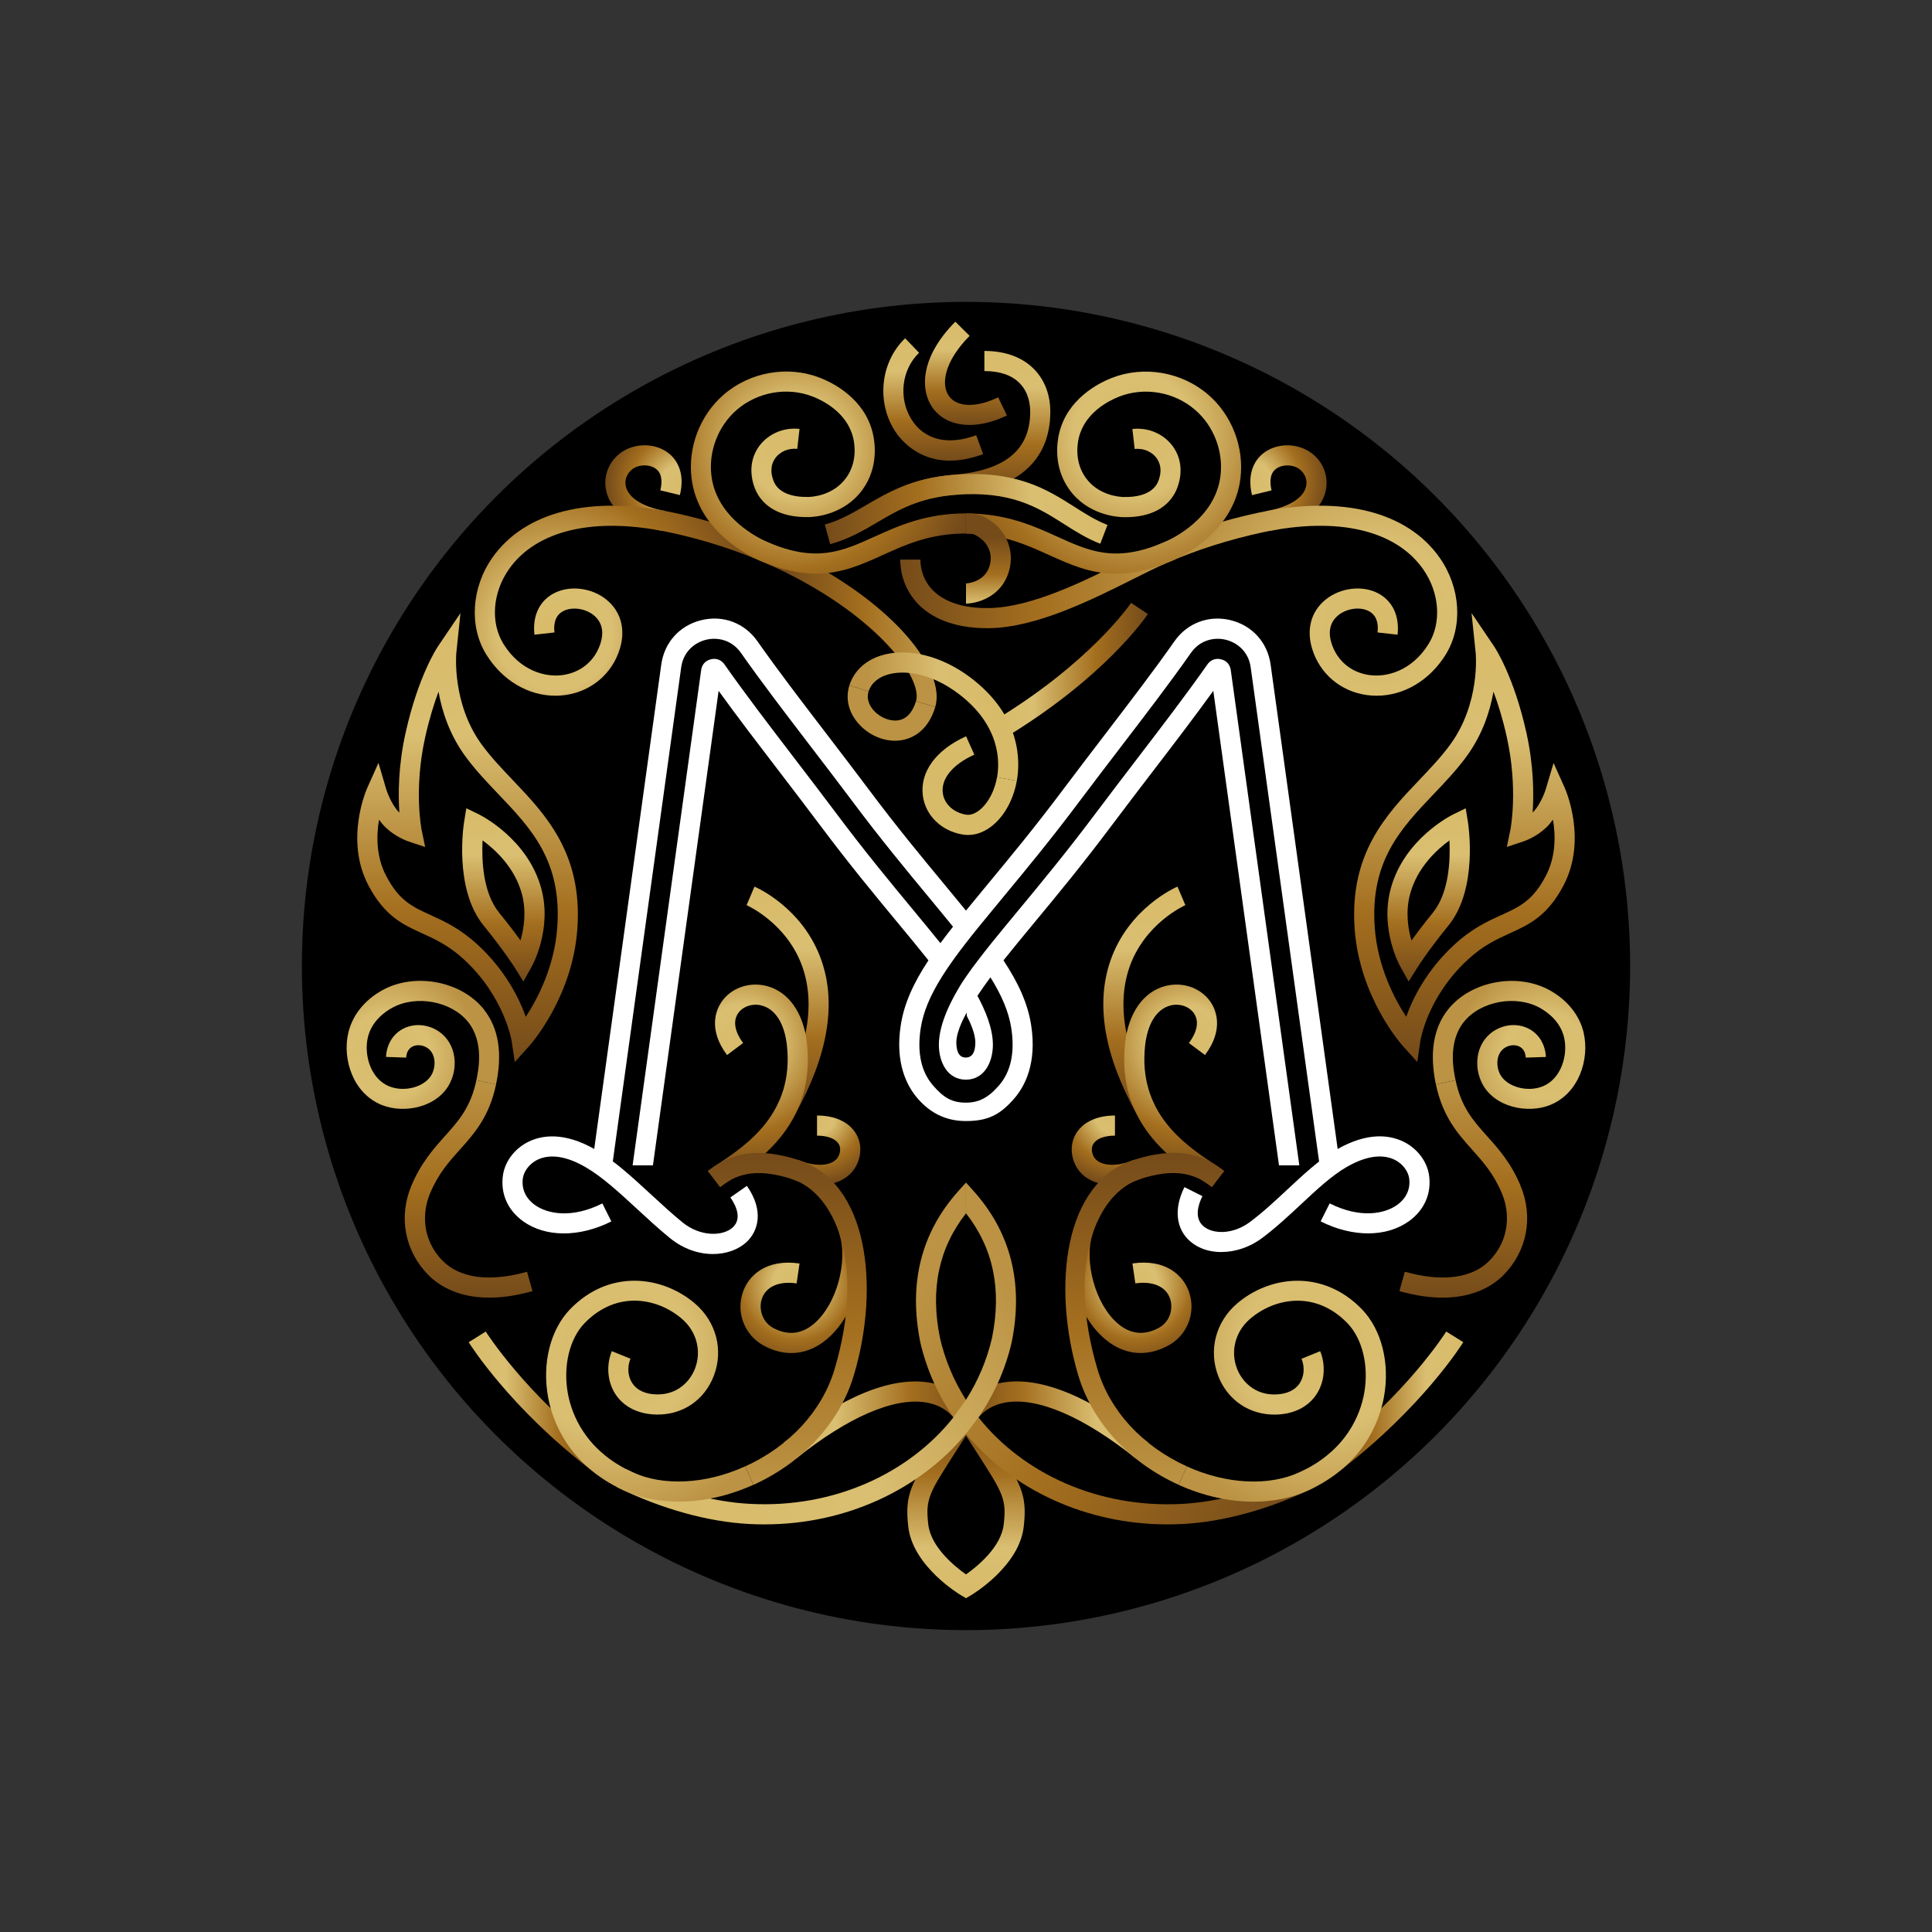 <?xml version="1.0" encoding="UTF-8"?> <svg xmlns="http://www.w3.org/2000/svg" xmlns:xlink="http://www.w3.org/1999/xlink" id="Layer_1" data-name="Layer 1" viewBox="0 0 480 480"><rect x="0" y="0" width="480" height="480" fill="#333333" stroke="none"/> <defs> <style> .cls-1 { fill: url(#_Безымянный_градиент_7); } .cls-2 { fill: url(#_Безымянный_градиент_40); } .cls-3 { fill: #fff; } .cls-4 { fill: url(#_Безымянный_градиент_9); } .cls-5 { fill: url(#_Безымянный_градиент_36); } .cls-6 { fill: url(#_Безымянный_градиент_22); } .cls-7 { fill: url(#_Безымянный_градиент_18); } .cls-8 { fill: url(#_Безымянный_градиент_24); } .cls-9 { fill: url(#_Безымянный_градиент); } .cls-10 { fill: url(#_Безымянный_градиент_34); } .cls-11 { fill: url(#_Безымянный_градиент_26); } .cls-12 { fill: url(#_Безымянный_градиент_17); } .cls-13 { fill: url(#_Безымянный_градиент_19); } .cls-14 { fill: url(#_Безымянный_градиент_6); } .cls-15 { fill: url(#_Безымянный_градиент_13); } .cls-16 { fill: url(#_Безымянный_градиент_8); } .cls-17 { fill: url(#_Безымянный_градиент_35); } .cls-18 { fill: url(#_Безымянный_градиент_29); } .cls-19 { fill: url(#_Безымянный_градиент_37); } .cls-20 { fill: #bc9344; } .cls-21 { fill: url(#_Безымянный_градиент_20); } .cls-22 { fill: url(#_Безымянный_градиент_39); } .cls-23 { fill: url(#_Безымянный_градиент_2); } .cls-24 { fill: url(#_Безымянный_градиент_10); } .cls-25 { fill: url(#_Безымянный_градиент_23); } .cls-26 { fill: url(#_Безымянный_градиент_38); } .cls-27 { fill: url(#_Безымянный_градиент_25); } .cls-28 { fill: url(#_Безымянный_градиент_32); } .cls-29 { fill: url(#_Безымянный_градиент_30); } .cls-30 { fill: url(#_Безымянный_градиент_15); } .cls-31 { fill: url(#_Безымянный_градиент_41); } .cls-32 { fill: #d8bb69; } .cls-33 { fill: url(#_Безымянный_градиент_28); } .cls-34 { fill: url(#_Безымянный_градиент_14); } .cls-35 { fill: url(#_Безымянный_градиент_4); } .cls-36 { fill: url(#_Безымянный_градиент_12); } .cls-37 { fill: url(#_Безымянный_градиент_21); } .cls-38 { fill: url(#_Безымянный_градиент_5); } .cls-39 { fill: url(#_Безымянный_градиент_3); } .cls-40 { fill: url(#_Безымянный_градиент_33); } .cls-41 { fill: url(#_Безымянный_градиент_11); } .cls-42 { fill: url(#_Безымянный_градиент_42); } .cls-43 { fill: url(#_Безымянный_градиент_27); } .cls-44 { fill: url(#_Безымянный_градиент_31); } .cls-45 { fill: url(#_Безымянный_градиент_16); } </style> <linearGradient id="_Безымянный_градиент" data-name="Безымянный градиент" x1="246.14" y1="315.17" x2="285.18" y2="315.17" gradientTransform="translate(0 482) scale(1 -1)" gradientUnits="userSpaceOnUse"> <stop offset="0" stop-color="#d8bb69"></stop> <stop offset=".27" stop-color="#dabf72"></stop> <stop offset=".67" stop-color="#a36e1e"></stop> <stop offset="1" stop-color="#754b1a"></stop> </linearGradient> <linearGradient id="_Безымянный_градиент_2" data-name="Безымянный градиент 2" x1="195.24" y1="325.29" x2="232.71" y2="325.29" gradientTransform="translate(0 482) scale(1 -1)" gradientUnits="userSpaceOnUse"> <stop offset="0" stop-color="#754b1a"></stop> <stop offset=".51" stop-color="#a36e1e"></stop> <stop offset=".9" stop-color="#bc9344"></stop> </linearGradient> <linearGradient id="_Безымянный_градиент_3" data-name="Безымянный градиент 3" x1="252.98" y1="303.95" x2="211.04" y2="303.95" gradientTransform="translate(0 482) scale(1 -1)" gradientUnits="userSpaceOnUse"> <stop offset=".16" stop-color="#d8bb69"></stop> <stop offset=".46" stop-color="#dabf72"></stop> <stop offset=".89" stop-color="#bc9344"></stop> </linearGradient> <linearGradient id="_Безымянный_градиент_4" data-name="Безымянный градиент 4" x1="240" y1="131.2" x2="240" y2="84.93" gradientTransform="translate(0 482) scale(1 -1)" gradientUnits="userSpaceOnUse"> <stop offset="0" stop-color="#754b1a"></stop> <stop offset=".33" stop-color="#a36e1e"></stop> <stop offset=".73" stop-color="#dabf72"></stop> <stop offset="1" stop-color="#d8bb69"></stop> </linearGradient> <linearGradient id="_Безымянный_градиент_5" data-name="Безымянный градиент 5" x1="242.07" y1="129.23" x2="194.74" y2="129.23" gradientTransform="translate(0 482) scale(1 -1)" gradientUnits="userSpaceOnUse"> <stop offset="0" stop-color="#754b1a"></stop> <stop offset=".33" stop-color="#a36e1e"></stop> <stop offset=".73" stop-color="#dabf72"></stop> <stop offset="1" stop-color="#d8bb69"></stop> </linearGradient> <linearGradient id="_Безымянный_градиент_6" data-name="Безымянный градиент 6" x1="237.93" y1="129.24" x2="285.26" y2="129.24" gradientTransform="translate(0 482) scale(1 -1)" gradientUnits="userSpaceOnUse"> <stop offset="0" stop-color="#754b1a"></stop> <stop offset=".33" stop-color="#a36e1e"></stop> <stop offset=".73" stop-color="#dabf72"></stop> <stop offset="1" stop-color="#d8bb69"></stop> </linearGradient> <linearGradient id="_Безымянный_градиент_7" data-name="Безымянный градиент 7" x1="316.91" y1="99.26" x2="230.23" y2="163.11" gradientTransform="translate(0 482) scale(1 -1)" gradientUnits="userSpaceOnUse"> <stop offset="0" stop-color="#754b1a"></stop> <stop offset=".51" stop-color="#a36e1e"></stop> <stop offset="1" stop-color="#bc9344"></stop> </linearGradient> <linearGradient id="_Безымянный_градиент_8" data-name="Безымянный градиент 8" x1="163.48" y1="98" x2="249.72" y2="163.4" gradientTransform="translate(0 482) scale(1 -1)" gradientUnits="userSpaceOnUse"> <stop offset="0" stop-color="#d8bb69"></stop> <stop offset=".46" stop-color="#dabf72"></stop> <stop offset="1" stop-color="#bc9344"></stop> </linearGradient> <linearGradient id="_Безымянный_градиент_9" data-name="Безымянный градиент 9" x1="195.69" y1="205.05" x2="195.69" y2="261.72" gradientTransform="translate(0 482) scale(1 -1)" gradientUnits="userSpaceOnUse"> <stop offset="0" stop-color="#754b1a"></stop> <stop offset=".33" stop-color="#a36e1e"></stop> <stop offset=".73" stop-color="#dabf72"></stop> <stop offset="1" stop-color="#d8bb69"></stop> </linearGradient> <linearGradient id="_Безымянный_градиент_10" data-name="Безымянный градиент 10" x1="150.1" y1="133.89" x2="116.44" y2="133.89" gradientTransform="translate(0 482) scale(1 -1)" gradientUnits="userSpaceOnUse"> <stop offset="0" stop-color="#754b1a"></stop> <stop offset=".33" stop-color="#a36e1e"></stop> <stop offset=".73" stop-color="#dabf72"></stop> <stop offset="1" stop-color="#d8bb69"></stop> </linearGradient> <radialGradient id="_Безымянный_градиент_11" data-name="Безымянный градиент 11" cx="184.36" cy="223.15" fx="184.36" fy="223.15" r="34.01" gradientTransform="translate(0 482) scale(1 -1)" gradientUnits="userSpaceOnUse"> <stop offset="0" stop-color="#d8bb69"></stop> <stop offset=".27" stop-color="#dabf72"></stop> <stop offset=".67" stop-color="#a36e1e"></stop> <stop offset="1" stop-color="#754b1a"></stop> </radialGradient> <radialGradient id="_Безымянный_градиент_12" data-name="Безымянный градиент 12" cx="202.82" cy="204.86" fx="202.82" fy="204.86" r="17.24" gradientTransform="translate(0 482) scale(1 -1)" gradientUnits="userSpaceOnUse"> <stop offset="0" stop-color="#d8bb69"></stop> <stop offset=".27" stop-color="#dabf72"></stop> <stop offset=".67" stop-color="#a36e1e"></stop> <stop offset="1" stop-color="#754b1a"></stop> </radialGradient> <linearGradient id="_Безымянный_градиент_13" data-name="Безымянный градиент 13" x1="116.43" y1="159.6" x2="116.43" y2="213.63" gradientTransform="translate(0 482) scale(1 -1)" gradientUnits="userSpaceOnUse"> <stop offset="0" stop-color="#754b1a"></stop> <stop offset=".51" stop-color="#a36e1e"></stop> <stop offset="1" stop-color="#bc9344"></stop> </linearGradient> <radialGradient id="_Безымянный_градиент_14" data-name="Безымянный градиент 14" cx="96.41" cy="219.82" fx="96.41" fy="219.82" r="22.87" gradientTransform="translate(0 482) scale(1 -1)" gradientUnits="userSpaceOnUse"> <stop offset="0" stop-color="#d8bb69"></stop> <stop offset=".46" stop-color="#dabf72"></stop> <stop offset="1" stop-color="#bc9344"></stop> </radialGradient> <linearGradient id="_Безымянный_градиент_15" data-name="Безымянный градиент 15" x1="363.55" y1="159.6" x2="363.55" y2="213.63" gradientTransform="translate(0 482) scale(1 -1)" gradientUnits="userSpaceOnUse"> <stop offset="0" stop-color="#754b1a"></stop> <stop offset=".51" stop-color="#a36e1e"></stop> <stop offset="1" stop-color="#bc9344"></stop> </linearGradient> <radialGradient id="_Безымянный_градиент_16" data-name="Безымянный градиент 16" cx="383.97" cy="219.57" fx="383.97" fy="219.57" r="22.95" gradientTransform="translate(0 482) scale(1 -1)" gradientUnits="userSpaceOnUse"> <stop offset="0" stop-color="#d8bb69"></stop> <stop offset=".46" stop-color="#dabf72"></stop> <stop offset="1" stop-color="#bc9344"></stop> </radialGradient> <radialGradient id="_Безымянный_градиент_17" data-name="Безымянный градиент 17" cx="169.31" cy="361.6" fx="169.31" fy="361.6" r="18.77" gradientTransform="translate(0 482) scale(1 -1)" gradientUnits="userSpaceOnUse"> <stop offset="0" stop-color="#d8bb69"></stop> <stop offset=".27" stop-color="#dabf72"></stop> <stop offset=".67" stop-color="#a36e1e"></stop> <stop offset="1" stop-color="#754b1a"></stop> </radialGradient> <radialGradient id="_Безымянный_градиент_18" data-name="Безымянный градиент 18" cx="310.67" cy="362.37" fx="310.67" fy="362.37" r="19.01" gradientTransform="translate(0 482) scale(1 -1)" gradientUnits="userSpaceOnUse"> <stop offset="0" stop-color="#d8bb69"></stop> <stop offset=".27" stop-color="#dabf72"></stop> <stop offset=".67" stop-color="#a36e1e"></stop> <stop offset="1" stop-color="#754b1a"></stop> </radialGradient> <radialGradient id="_Безымянный_градиент_19" data-name="Безымянный градиент 19" cx="137.81" cy="324.91" fx="137.81" fy="324.91" r="52.71" gradientTransform="translate(0 482) scale(1 -1)" gradientUnits="userSpaceOnUse"> <stop offset="0" stop-color="#d8bb69"></stop> <stop offset=".27" stop-color="#dabf72"></stop> <stop offset=".67" stop-color="#a36e1e"></stop> <stop offset="1" stop-color="#754b1a"></stop> </radialGradient> <linearGradient id="_Безымянный_градиент_20" data-name="Безымянный градиент 20" x1="231.86" y1="367.55" x2="231.86" y2="397.96" gradientTransform="translate(0 482) scale(1 -1)" gradientUnits="userSpaceOnUse"> <stop offset="0" stop-color="#754b1a"></stop> <stop offset=".33" stop-color="#a36e1e"></stop> <stop offset=".73" stop-color="#dabf72"></stop> <stop offset="1" stop-color="#d8bb69"></stop> </linearGradient> <linearGradient id="_Безымянный_градиент_21" data-name="Безымянный градиент 21" x1="239.99" y1="376.42" x2="239.99" y2="402.08" gradientTransform="translate(0 482) scale(1 -1)" gradientUnits="userSpaceOnUse"> <stop offset="0" stop-color="#754b1a"></stop> <stop offset=".33" stop-color="#a36e1e"></stop> <stop offset=".73" stop-color="#dabf72"></stop> <stop offset="1" stop-color="#d8bb69"></stop> </linearGradient> <radialGradient id="_Безымянный_градиент_22" data-name="Безымянный градиент 22" cx="197.76" cy="162.98" fx="197.76" fy="162.98" r="20.88" gradientTransform="translate(0 482) scale(1 -1)" gradientUnits="userSpaceOnUse"> <stop offset="0" stop-color="#d8bb69"></stop> <stop offset=".27" stop-color="#dabf72"></stop> <stop offset=".67" stop-color="#a36e1e"></stop> <stop offset="1" stop-color="#754b1a"></stop> </radialGradient> <linearGradient id="_Безымянный_градиент_23" data-name="Безымянный градиент 23" x1="232.95" y1="359.66" x2="232.95" y2="395.09" gradientTransform="translate(0 482) scale(1 -1)" gradientUnits="userSpaceOnUse"> <stop offset="0" stop-color="#754b1a"></stop> <stop offset=".33" stop-color="#a36e1e"></stop> <stop offset=".73" stop-color="#dabf72"></stop> <stop offset="1" stop-color="#d8bb69"></stop> </linearGradient> <radialGradient id="_Безымянный_градиент_24" data-name="Безымянный градиент 24" cx="342.32" cy="325.24" fx="342.32" fy="325.24" r="48.07" gradientTransform="translate(0 482) scale(1 -1)" gradientUnits="userSpaceOnUse"> <stop offset="0" stop-color="#d8bb69"></stop> <stop offset=".46" stop-color="#dabf72"></stop> <stop offset="1" stop-color="#bc9344"></stop> </radialGradient> <linearGradient id="_Безымянный_градиент_25" data-name="Безымянный градиент 25" x1="223.67" y1="336.25" x2="289.52" y2="336.25" gradientTransform="translate(0 482) scale(1 -1)" gradientUnits="userSpaceOnUse"> <stop offset="0" stop-color="#754b1a"></stop> <stop offset=".51" stop-color="#a36e1e"></stop> <stop offset="1" stop-color="#bc9344"></stop> </linearGradient> <radialGradient id="_Безымянный_градиент_26" data-name="Безымянный градиент 26" cx="281.88" cy="374.04" fx="281.88" fy="374.04" r="55.72" gradientTransform="translate(0 482) scale(1 -1)" gradientUnits="userSpaceOnUse"> <stop offset="0" stop-color="#d8bb69"></stop> <stop offset=".27" stop-color="#dabf72"></stop> <stop offset=".67" stop-color="#a36e1e"></stop> <stop offset="1" stop-color="#754b1a"></stop> </radialGradient> <radialGradient id="_Безымянный_градиент_27" data-name="Безымянный градиент 27" cx="197.83" cy="370.71" fx="197.83" fy="370.71" r="45" gradientTransform="translate(0 482) scale(1 -1)" gradientUnits="userSpaceOnUse"> <stop offset="0" stop-color="#d8bb69"></stop> <stop offset=".27" stop-color="#dabf72"></stop> <stop offset=".67" stop-color="#a36e1e"></stop> <stop offset="1" stop-color="#754b1a"></stop> </radialGradient> <linearGradient id="_Безымянный_градиент_28" data-name="Безымянный градиент 28" x1="245.57" y1="354.45" x2="245.57" y2="332.05" gradientTransform="translate(0 482) scale(1 -1)" gradientUnits="userSpaceOnUse"> <stop offset=".27" stop-color="#754b1a"></stop> <stop offset=".67" stop-color="#a36e1e"></stop> <stop offset="1" stop-color="#dabf72"></stop> </linearGradient> <radialGradient id="_Безымянный_градиент_29" data-name="Безымянный градиент 29" cx="151.77" cy="146.17" fx="151.77" fy="146.17" r="43.34" gradientTransform="translate(0 482) scale(1 -1)" gradientUnits="userSpaceOnUse"> <stop offset="0" stop-color="#d8bb69"></stop> <stop offset=".46" stop-color="#dabf72"></stop> <stop offset="1" stop-color="#bc9344"></stop> </radialGradient> <linearGradient id="_Безымянный_градиент_30" data-name="Безымянный градиент 30" x1="195.59" y1="195.56" x2="195.59" y2="113.1" gradientTransform="translate(0 482) scale(1 -1)" gradientUnits="userSpaceOnUse"> <stop offset="0" stop-color="#754b1a"></stop> <stop offset=".51" stop-color="#a36e1e"></stop> <stop offset="1" stop-color="#bc9344"></stop> </linearGradient> <linearGradient id="_Безымянный_градиент_31" data-name="Безымянный градиент 31" x1="204.98" y1="355.53" x2="275.15" y2="355.53" gradientTransform="translate(0 482) scale(1 -1)" gradientUnits="userSpaceOnUse"> <stop offset="0" stop-color="#754b1a"></stop> <stop offset=".33" stop-color="#a36e1e"></stop> <stop offset=".73" stop-color="#dabf72"></stop> <stop offset="1" stop-color="#d8bb69"></stop> </linearGradient> <linearGradient id="_Безымянный_градиент_32" data-name="Безымянный градиент 32" x1="116.17" y1="218.14" x2="116.17" y2="329.67" gradientTransform="translate(0 482) scale(1 -1)" gradientUnits="userSpaceOnUse"> <stop offset="0" stop-color="#754b1a"></stop> <stop offset=".33" stop-color="#a36e1e"></stop> <stop offset=".73" stop-color="#dabf72"></stop> <stop offset="1" stop-color="#d8bb69"></stop> </linearGradient> <linearGradient id="_Безымянный_градиент_33" data-name="Безымянный градиент 33" x1="125.06" y1="238.16" x2="125.06" y2="281.19" gradientTransform="translate(0 482) scale(1 -1)" gradientUnits="userSpaceOnUse"> <stop offset="0" stop-color="#754b1a"></stop> <stop offset=".33" stop-color="#a36e1e"></stop> <stop offset=".73" stop-color="#dabf72"></stop> <stop offset="1" stop-color="#d8bb69"></stop> </linearGradient> <linearGradient id="_Безымянный_градиент_34" data-name="Безымянный градиент 34" x1="363.83" y1="218.16" x2="363.83" y2="329.69" gradientTransform="translate(0 482) scale(1 -1)" gradientUnits="userSpaceOnUse"> <stop offset="0" stop-color="#754b1a"></stop> <stop offset=".33" stop-color="#a36e1e"></stop> <stop offset=".73" stop-color="#dabf72"></stop> <stop offset="1" stop-color="#d8bb69"></stop> </linearGradient> <linearGradient id="_Безымянный_градиент_35" data-name="Безымянный градиент 35" x1="354.94" y1="238.15" x2="354.94" y2="281.18" gradientTransform="translate(0 482) scale(1 -1)" gradientUnits="userSpaceOnUse"> <stop offset="0" stop-color="#754b1a"></stop> <stop offset=".33" stop-color="#a36e1e"></stop> <stop offset=".73" stop-color="#dabf72"></stop> <stop offset="1" stop-color="#d8bb69"></stop> </linearGradient> <linearGradient id="_Безымянный_градиент_36" data-name="Безымянный градиент 36" x1="284.31" y1="205.05" x2="284.31" y2="261.72" gradientTransform="translate(0 482) scale(1 -1)" gradientUnits="userSpaceOnUse"> <stop offset="0" stop-color="#754b1a"></stop> <stop offset=".33" stop-color="#a36e1e"></stop> <stop offset=".73" stop-color="#dabf72"></stop> <stop offset="1" stop-color="#d8bb69"></stop> </linearGradient> <linearGradient id="_Безымянный_градиент_37" data-name="Безымянный градиент 37" x1="329.89" y1="133.89" x2="363.55" y2="133.89" gradientTransform="translate(0 482) scale(1 -1)" gradientUnits="userSpaceOnUse"> <stop offset="0" stop-color="#754b1a"></stop> <stop offset=".33" stop-color="#a36e1e"></stop> <stop offset=".73" stop-color="#dabf72"></stop> <stop offset="1" stop-color="#d8bb69"></stop> </linearGradient> <radialGradient id="_Безымянный_градиент_38" data-name="Безымянный градиент 38" cx="295.21" cy="223.09" fx="295.21" fy="223.09" r="33.45" gradientTransform="translate(0 482) scale(1 -1)" gradientUnits="userSpaceOnUse"> <stop offset="0" stop-color="#d8bb69"></stop> <stop offset=".27" stop-color="#dabf72"></stop> <stop offset=".67" stop-color="#a36e1e"></stop> <stop offset="1" stop-color="#754b1a"></stop> </radialGradient> <radialGradient id="_Безымянный_градиент_39" data-name="Безымянный градиент 39" cx="276.89" cy="205.03" fx="276.89" fy="205.03" r="17.36" gradientTransform="translate(0 482) scale(1 -1)" gradientUnits="userSpaceOnUse"> <stop offset="0" stop-color="#d8bb69"></stop> <stop offset=".27" stop-color="#dabf72"></stop> <stop offset=".67" stop-color="#a36e1e"></stop> <stop offset="1" stop-color="#754b1a"></stop> </radialGradient> <radialGradient id="_Безымянный_градиент_40" data-name="Безымянный градиент 40" cx="282.12" cy="162.98" fx="282.12" fy="162.98" r="20.61" gradientTransform="translate(0 482) scale(1 -1)" gradientUnits="userSpaceOnUse"> <stop offset="0" stop-color="#d8bb69"></stop> <stop offset=".27" stop-color="#dabf72"></stop> <stop offset=".67" stop-color="#a36e1e"></stop> <stop offset="1" stop-color="#754b1a"></stop> </radialGradient> <radialGradient id="_Безымянный_градиент_41" data-name="Безымянный градиент 41" cx="328.02" cy="146.17" fx="328.02" fy="146.17" r="42.23" gradientTransform="translate(0 482) scale(1 -1)" gradientUnits="userSpaceOnUse"> <stop offset="0" stop-color="#d8bb69"></stop> <stop offset=".46" stop-color="#dabf72"></stop> <stop offset="1" stop-color="#bc9344"></stop> </radialGradient> <linearGradient id="_Безымянный_градиент_42" data-name="Безымянный градиент 42" x1="284.42" y1="195.57" x2="284.42" y2="113.11" gradientTransform="translate(0 482) scale(1 -1)" gradientUnits="userSpaceOnUse"> <stop offset="0" stop-color="#754b1a"></stop> <stop offset=".51" stop-color="#a36e1e"></stop> <stop offset="1" stop-color="#bc9344"></stop> </linearGradient> </defs> <circle cx="240" cy="240" r="165"></circle> <g> <path class="cls-9" d="m248.7,183.87l-2.56-4.3c24.73-14.72,34.77-29.63,34.87-29.78l4.17,2.76c-.43.65-10.78,16.01-36.48,31.31h0Z"></path> <path class="cls-20" d="m222.37,184.03c-3.22,0-6.54-1.48-8.92-4.07-2.6-2.84-3.48-6.37-2.41-9.7l4.76,1.54c-.69,2.14.54,3.92,1.33,4.78,1.69,1.84,4.31,2.79,6.36,2.32,2.38-.55,3.53-2.85,4.08-4.68l4.79,1.43c-1.77,5.93-5.61,7.64-7.75,8.13-.73.17-1.49.25-2.25.25h.01Z"></path> <path class="cls-23" d="m232.37,175.65l-4.79-1.43c1.74-5.82-9.72-20.8-32.34-31.97l2.21-4.48c25.21,12.45,37.55,29.04,34.91,37.88h0Z"></path> <path class="cls-39" d="m252.64,194l-4.92-.89c.65-3.57,1.01-12.75-9.61-20.77-7.09-5.35-13.8-5.93-17.73-4.69-1.65.52-3.78,1.66-4.58,4.14l-4.76-1.54c1.13-3.52,3.92-6.14,7.83-7.38,6.52-2.06,15.05.03,22.24,5.46,12.84,9.69,12.33,21.17,11.52,25.65v.02Z"></path> <path class="cls-35" d="m240,397.07l-1.28-.76c-.49-.29-11.93-7.21-13.06-16.99-.94-8.14.69-10.67,7.55-21.32,1.31-2.04,2.84-4.41,4.6-7.2l2.19,1.38,2.19-1.38c1.76,2.79,3.28,5.16,4.6,7.2,6.86,10.66,8.49,13.19,7.55,21.32-1.12,9.78-12.57,16.7-13.06,16.99l-1.28.76h0Zm0-40.39c-.94,1.47-1.79,2.8-2.58,4.02-6.66,10.36-7.52,11.69-6.79,18.05.66,5.69,6.68,10.52,9.37,12.41,2.68-1.89,8.71-6.72,9.37-12.41.73-6.36-.12-7.69-6.79-18.05-.78-1.22-1.64-2.55-2.58-4.02Z"></path> <path class="cls-38" d="m197.86,362.32l-3.12-3.9c14.15-11.32,26.62-16.49,36.09-14.93,4.8.79,8.69,3.31,11.24,7.29l-4.21,2.7c-1.79-2.79-4.43-4.49-7.84-5.05-7.92-1.3-19.33,3.64-32.16,13.9h0Z"></path> <path class="cls-14" d="m282.14,362.32c-12.82-10.26-24.24-15.2-32.16-13.9-3.41.56-6.05,2.26-7.84,5.05l-4.21-2.7c2.55-3.98,6.44-6.5,11.24-7.29,9.48-1.56,21.94,3.61,36.09,14.93l-3.12,3.9h0Z"></path> <g> <path class="cls-1" d="m240,301.44c-6.81,8.73-8.92,18.92-6.45,31.05,1.28,5.52,3.48,10.65,6.44,15.3l3.1,4.35c11.18,14.07,29.84,22.54,50.36,21.51,9.61-.47,20.62-3.54,31.02-8.65l2.2,4.49c-10.99,5.4-22.7,8.65-32.97,9.15-1.21.06-2.41.09-3.61.09-20.25,0-38.54-8.6-50.1-22.5l-3.1-4.09c-3.83-5.56-6.65-11.81-8.23-18.58-2.99-14.7.2-27.35,9.47-37.68l1.86-2.07v7.63h0Z"></path> <path class="cls-16" d="m240,293.81l1.86,2.07c9.27,10.33,12.46,22.98,9.49,37.61-1.58,6.8-4.42,13.08-8.26,18.65l-3.1,4.09c-11.57,13.91-29.86,22.5-50.09,22.5-1.19,0-2.39-.03-3.6-.09-10.29-.5-22-3.75-32.97-9.15l2.21-4.49c10.37,5.11,21.39,8.18,31.01,8.64,20.5,1.03,39.15-7.43,50.34-21.51l3.1-4.35c2.97-4.66,5.19-9.83,6.47-15.37,2.45-12.07.34-22.25-6.46-30.98v-7.63h0Z"></path> </g> <path class="cls-4" d="m197.5,276.95l-4.36-2.44c7.37-13.17,9.5-24.62,6.31-34.02-3.75-11.09-13.86-15.56-13.96-15.61l1.96-4.6c.5.21,12.19,5.31,16.7,18.52,3.7,10.82,1.46,23.66-6.66,38.15h.01Z"></path> <path class="cls-24" d="m147.07,365.39c-20.31-15.55-30.21-31.26-30.63-31.92l4.24-2.65c.1.15,9.88,15.63,29.42,30.6l-3.04,3.97h0Z"></path> <path class="cls-41" d="m178.87,294.93l-2.94-4.04c.75-.54,1.63-1.14,2.61-1.79,7.02-4.7,18.76-12.56,16.98-29.29-.59-5.52-2.91-9.18-6.38-10.02-2.26-.55-4.65.28-5.8,2.02-1.26,1.91-.8,4.51,1.29,7.32l-4,2.99c-4.84-6.47-2.63-11.29-1.46-13.07,2.33-3.52,6.81-5.18,11.16-4.12,5.55,1.35,9.35,6.72,10.17,14.35,2.11,19.74-11.74,29-19.17,33.97-.92.61-1.75,1.17-2.45,1.68h0Z"></path> <path class="cls-36" d="m203.68,294.39c-2.33,0-4.85-.54-7.35-1.61l1.97-4.6c3.03,1.3,6.07,1.57,8.11.74.99-.41,1.67-1.04,2.02-1.9.45-1.09.4-2.13-.14-2.93-.83-1.23-2.76-1.94-5.3-1.94v-5c4.3,0,7.66,1.48,9.46,4.16,1.47,2.2,1.7,4.98.61,7.62-.87,2.11-2.51,3.7-4.75,4.62-1.38.56-2.95.84-4.62.84h-.01Z"></path> <g> <path class="cls-15" d="m130.96,315.96c-9.21,2.6-16.65,1.65-20.95-2.68-5.27-5.31-5.11-12.11-3.2-16.7,2.05-4.94,4.68-7.88,7.46-10.98,3.58-3.99,7.28-8.13,8.98-16.2l-4.89-1.03c-1.43,6.76-4.39,10.07-7.82,13.89-2.8,3.13-5.97,6.67-8.36,12.4-3.22,7.76-1.59,16.24,4.27,22.14,2.36,2.38,7.05,5.6,15.11,5.6,3.07,0,6.63-.47,10.74-1.63l-1.36-4.81h.02Z"></path> <path class="cls-34" d="m120.26,250.83c-5.62-7.1-17.21-9.3-25.3-4.8-4.43,2.47-7.43,6.24-8.44,10.62-1.5,6.53,1.2,15,8.32,17.88,5.61,2.27,13.96.58,16.97-5.47,1.33-2.66,1.53-5.84.54-8.51-.87-2.35-2.61-4.18-4.9-5.15-3.12-1.32-6.65-.79-8.97,1.37-2.21,2.05-2.53,4.75-2.57,5.82l5,.17c.01-.35.12-1.54.97-2.33.87-.81,2.32-.98,3.62-.43,1.04.44,1.77,1.21,2.16,2.28.51,1.38.38,3.12-.33,4.55-1.57,3.15-6.73,4.64-10.63,3.07-4.58-1.85-6.33-7.73-5.32-12.12.93-4.03,4.16-6.35,6-7.37,5.97-3.32,14.83-1.67,18.95,3.53,4,5.06,2.51,12.11,2.02,14.43l4.89,1.03c1.64-7.74.63-13.99-3-18.56h.02Z"></path> </g> <g> <path class="cls-30" d="m377.81,294.66c-2.38-5.73-5.55-9.27-8.36-12.4-3.43-3.83-6.39-7.13-7.82-13.89l-4.89,1.03c1.71,8.07,5.41,12.2,8.98,16.2,2.78,3.11,5.41,6.04,7.46,10.98,1.91,4.59,2.07,11.39-3.2,16.7-4.3,4.33-11.74,5.28-20.95,2.68l-1.36,4.81c4.11,1.16,7.67,1.63,10.74,1.63,8.06,0,12.75-3.22,15.11-5.6,5.86-5.9,7.5-14.39,4.27-22.14h.02Z"></path> <path class="cls-45" d="m393.48,256.66c-1.01-4.38-4-8.15-8.44-10.62-8.09-4.5-19.68-2.3-25.3,4.8-3.62,4.58-4.63,10.82-3,18.56l4.89-1.03c-.49-2.32-1.98-9.37,2.02-14.43,4.12-5.21,12.98-6.85,18.95-3.53,1.84,1.03,5.07,3.35,6,7.37,1.01,4.39-.74,10.27-5.32,12.12-3.89,1.57-9.06.08-10.63-3.07-.71-1.43-.84-3.17-.33-4.55.4-1.07,1.12-1.84,2.16-2.28,1.29-.55,2.75-.37,3.62.43.86.79.96,1.98.97,2.33l5-.16c-.04-1.07-.36-3.77-2.57-5.83-2.32-2.16-5.85-2.7-8.97-1.37-2.29.97-4.04,2.8-4.9,5.15-.99,2.67-.78,5.85.54,8.51,3.01,6.05,11.37,7.74,16.97,5.47,7.12-2.88,9.82-11.35,8.32-17.88h.02Z"></path> </g> <path class="cls-12" d="m164.35,131.88c-3.13-.57-13.38-3.07-13.94-11.34-.28-4.2,2.37-8.06,6.45-9.39,3.47-1.13,7.3-.39,9.76,1.88,1.44,1.33,3.66,4.4,2.3,9.97l-4.86-1.18c.39-1.62.57-3.82-.84-5.13-1.11-1.03-3.09-1.36-4.82-.8-1.87.61-3.14,2.42-3.01,4.3.21,3.15,3.89,5.68,9.84,6.76l-.9,4.92h.02Z"></path> <path class="cls-7" d="m315.65,131.88l-.9-4.92c5.95-1.08,9.63-3.61,9.84-6.76.13-1.88-1.14-3.69-3.01-4.3-1.72-.56-3.7-.23-4.82.8-1.41,1.3-1.23,3.51-.84,5.13l-4.86,1.18c-1.35-5.57.86-8.64,2.3-9.97,2.46-2.27,6.29-3.01,9.76-1.88,4.08,1.33,6.73,5.19,6.45,9.39-.56,8.27-10.81,10.77-13.94,11.34h.02Z"></path> <path class="cls-13" d="m167.09,127.32c-20.42-4.32-36.74-.22-44.77,11.24-5.22,7.44-5.82,17.12-1.49,24.08,4.01,6.45,10.42,10.21,17.15,10.21.79,0,1.58-.05,2.38-.16,6.54-.87,11.77-5.3,13.66-11.56,1.45-4.82.23-9.25-3.36-12.16-3.72-3.01-9.27-3.64-13.19-1.49-3.5,1.91-5.21,5.63-4.69,10.21l4.97-.56c-.29-2.57.43-4.34,2.12-5.27,2.15-1.17,5.51-.74,7.64.99,1.39,1.13,2.81,3.22,1.73,6.83-1.33,4.42-4.89,7.43-9.53,8.05-4.38.58-10.52-1.15-14.62-7.73-3.28-5.28-2.74-12.74,1.34-18.57,6.83-9.74,21.28-13.1,39.64-9.22,10.28,2.17,20.09,5.55,29.18,10.04l2.21-4.48c-9.46-4.67-19.68-8.19-30.36-10.45h0Z"></path> <path class="cls-21" d="m236.01,114.45c-8.26,0-12.49-5.49-13.79-7.57-4.52-7.24-3.38-17.05,2.66-22.84l3.46,3.61c-4.36,4.18-5.17,11.3-1.88,16.57,3.18,5.08,9.03,6.51,16.07,3.92l1.73,4.69c-3.11,1.15-5.85,1.61-8.25,1.61h0Z"></path> <path class="cls-37" d="m240.88,105.58c-3.89,0-7.16-1.45-9.18-4.27-3-4.2-3.32-12.33,5.65-21.39l3.55,3.52c-6.35,6.41-7.16,12.13-5.14,14.96,2.01,2.82,6.81,2.94,12.23.32l2.18,4.5c-3.27,1.58-6.45,2.36-9.3,2.36h.01Z"></path> <path class="cls-6" d="m196.6,336.16c-2.26,0-4.58-.61-6.86-1.85-4.71-2.54-6.9-8.08-5.21-13.18,1.41-4.28,5.87-8.42,14.11-7.22l-.72,4.95c-4.41-.64-7.64.8-8.65,3.85-.77,2.34-.04,5.66,2.83,7.21,3.6,1.94,7,1.6,10.11-1.02,5.65-4.76,8.62-15.58,6.24-22.7l4.48-1.22c3.06,9.13-.24,21.64-7.5,27.75-2.72,2.29-5.73,3.44-8.84,3.44h0Z"></path> <path class="cls-25" d="m206.31,135.16l-1.37-4.81c3.72-1.06,6.82-2.87,10.09-4.78,5.42-3.17,11.56-6.77,21.75-7.59,12.77-1.04,19.04-6.07,19.17-15.4.03-2.12-.4-5.12-2.63-7.39-1.96-1.99-4.91-3-8.75-3v-5c5.16,0,9.42,1.55,12.31,4.49,2.73,2.77,4.13,6.56,4.07,10.97-.12,8.39-4.35,18.73-23.77,20.31-9.05.73-14.43,3.88-19.63,6.92-3.4,1.99-6.91,4.05-11.25,5.28h0Z"></path> <g> <path class="cls-8" d="m357.68,138.56c-8.04-11.46-24.36-15.56-44.77-11.24-8.85,1.87-17.39,4.6-25.39,8.11l2,4.58c7.68-3.37,15.9-5.99,24.42-7.8,18.37-3.89,32.81-.52,39.64,9.22,4.08,5.83,4.62,13.29,1.34,18.57-4.1,6.59-10.24,8.31-14.62,7.73-4.63-.61-8.2-3.62-9.53-8.05-1.09-3.61.34-5.71,1.72-6.83,2.13-1.73,5.49-2.17,7.64-.99,1.7.93,2.41,2.7,2.12,5.27l4.97.56c.51-4.58-1.2-8.3-4.69-10.21-3.93-2.15-9.48-1.52-13.19,1.49-3.59,2.91-4.81,7.34-3.36,12.16,1.89,6.26,7.12,10.69,13.66,11.56.79.11,1.59.16,2.38.16,6.73,0,13.14-3.76,17.15-10.21,4.33-6.96,3.73-16.63-1.49-24.08h0Z"></path> <path class="cls-27" d="m289.52,140.01c-2.28,1-5.08,2.4-8.05,3.89-10.12,5.07-23.97,12.01-35.69,12.17-9.49.12-14.68-3.05-17.41-5.74-3.03-2.99-4.7-7.01-4.7-11.3h5c0,1.71.42,4.98,3.21,7.74,2.94,2.9,7.74,4.4,13.83,4.3,10.57-.14,23.84-6.79,33.52-11.64,3.03-1.52,5.89-2.95,8.28-4"></path> </g> <path class="cls-11" d="m277.24,142.53c-6.38,0-11.4-2.28-16.6-4.63-5.79-2.62-11.77-5.34-20.64-5.34v-5c9.95,0,16.72,3.07,22.7,5.78,8.05,3.65,14.41,6.54,26.48,1.4,2.12-.9,12.76-5.94,14.05-16.54.74-6.09-1.67-12.36-6.29-16.36-5.17-4.48-12.59-5.77-18.9-3.3-2.52.99-8.55,3.97-10.03,10.3-.39,1.67-1.01,5.98,1.68,9.79,3.19,4.5,8.46,4.83,9.48,4.85,4.12.08,6.98-1.05,8.28-3.26.08-.13,1.87-3.32.09-6.12-1.15-1.81-3.36-2.82-5.63-2.55l-.57-4.97c4.15-.48,8.24,1.42,10.41,4.84,2.74,4.3,1.29,9.15,0,11.34-1.58,2.7-5.03,5.89-12.69,5.73-1.44-.03-8.88-.49-13.46-6.96-3.87-5.47-3.02-11.49-2.47-13.82,2.02-8.63,9.82-12.53,13.08-13.81,8.02-3.14,17.44-1.5,24,4.18,5.86,5.07,8.91,13.02,7.98,20.74-1.62,13.32-14.49,19.44-17.05,20.54-5.41,2.3-9.92,3.19-13.9,3.19v-.02Z"></path> <path class="cls-43" d="m202.76,142.53c-3.98,0-8.49-.89-13.9-3.19-2.56-1.09-15.43-7.21-17.05-20.54-.94-7.72,2.12-15.67,7.97-20.74,6.56-5.68,15.98-7.32,24-4.18,3.26,1.28,11.05,5.18,13.08,13.81.55,2.33,1.4,8.35-2.47,13.82-4.58,6.47-12.02,6.93-13.47,6.96-7.62.14-11.11-3.03-12.69-5.73-1.29-2.19-2.73-7.04,0-11.34,2.17-3.41,6.25-5.31,10.41-4.84l-.57,4.97c-2.27-.26-4.47.74-5.63,2.56-1.78,2.8.02,5.99.09,6.12,1.3,2.21,4.18,3.33,8.28,3.26,1.03-.02,6.29-.34,9.48-4.85,2.7-3.81,2.08-8.12,1.69-9.79-1.48-6.33-7.51-9.31-10.04-10.3-6.31-2.47-13.73-1.18-18.9,3.3-4.62,4-7.03,10.27-6.29,16.36,1.29,10.6,11.93,15.64,14.05,16.54,12.07,5.14,18.43,2.25,26.48-1.4,5.98-2.71,12.76-5.78,22.7-5.78v5c-8.86,0-14.85,2.71-20.64,5.34-5.2,2.36-10.22,4.63-16.6,4.63h.02Z"></path> <path class="cls-33" d="m240,149.95v-5s4.16-.16,5.62-3.7c1.48-3.59-.51-6.36-1.78-7.32-1.81-1.38-2.28-1.38-3.84-1.38v-5c2.62,0,4.15.33,6.87,2.4,3.24,2.46,5.67,7.64,3.37,13.21-2.22,5.37-7.67,6.79-10.24,6.79h0Z"></path> <g> <path class="cls-18" d="m187.18,368.89c-6.15,2.78-12.57,4.19-18.61,4.19-4.91,0-9.57-.93-13.62-2.8-13.77-6.35-17.66-17.18-18.76-23.06-1.57-8.44.52-16.85,5.46-21.96,9.78-10.1,23.05-8.3,31.11-1.32,5.22,4.53,7.02,11.55,4.58,17.89-2.33,6.06-7.78,9.75-14.28,9.61-4.46-.09-8.06-1.88-10.14-5.04-2.01-3.05-2.36-7.15-.92-10.71l4.63,1.88c-.83,2.06-.66,4.39.46,6.08,1.17,1.77,3.27,2.74,6.07,2.79,5.16.09,8.29-3.24,9.51-6.41,1.67-4.35.42-9.19-3.19-12.32-6.09-5.28-16.26-7.21-24.24,1.02-3.78,3.9-5.4,10.79-4.14,17.56.92,4.94,4.22,14.03,15.94,19.44,7.74,3.57,18.24,3.05,28.08-1.41"></path> <path class="cls-29" d="m185.12,364.33c11.06-5.01,19.16-13.83,22.24-24.19,7.74-26.1.21-43.84-10.79-47.27-7.66-2.39-12.92-1.8-17.59,1.99l-3.14-3.89c6.05-4.9,12.91-5.78,22.23-2.87,17.8,5.55,20.55,31.69,14.1,53.47-3.49,11.76-12.59,21.72-24.97,27.33"></path> </g> <path class="cls-44" d="m206.26,135.17l-1.28-4.83c4-1.06,7.18-2.94,10.55-4.93,5.27-3.11,11.25-6.63,21.24-7.44,15.66-1.27,23.42,3.65,30.25,8,2.71,1.72,5.26,3.34,8.13,4.45l-1.79,4.67c-3.34-1.28-6.23-3.12-9.02-4.9-6.48-4.11-13.16-8.37-27.17-7.24-8.85.72-14.07,3.79-19.11,6.76-3.51,2.07-7.15,4.21-11.81,5.45h0Z"></path> <path class="cls-28" d="m127.89,263.84l-.78-5.24c-.02-.1-1.8-10.97-11.81-20.2-3.82-3.52-7.17-5.04-10.4-6.51-4.8-2.18-9.33-4.25-13.36-11.91-5.96-11.33-.52-23.73-.28-24.26l2.77-6.18,1.91,6.5s1.12,3.71,3.28,5.86c-.31-4.53-.29-11.61,1.56-19.89,3.13-14.06,7.83-21.13,8.03-21.42l5.59-8.26-1.03,9.92c-.01.12-1.16,12.57,6.35,22.79,2.27,3.09,4.92,5.87,7.71,8.81,8.12,8.52,17.31,18.18,16.02,36.8-1.18,17.08-11.57,28.78-12.01,29.27l-3.55,3.94v-.02Zm-33.72-60.19c-.66,3.89-.76,9.16,1.79,14,3.23,6.15,6.49,7.63,11.01,9.69,3.42,1.56,7.3,3.32,11.71,7.38,6.88,6.34,10.3,13.29,11.95,17.9,2.94-4.49,7.15-12.49,7.83-22.34,1.14-16.42-6.53-24.48-14.66-33-2.78-2.92-5.66-5.94-8.12-9.29-4-5.44-5.88-11.33-6.73-16.14-1.11,2.97-2.29,6.72-3.3,11.24-2.91,13.08-.92,22.99-.9,23.09l.88,4.25-4.12-1.37c-.33-.11-3.25-1.13-5.68-3.47-.62-.59-1.17-1.26-1.66-1.94h0Z"></path> <path class="cls-40" d="m130.03,243.84l-2.24-3.58s-2.61-4.14-7.65-10.33c-7.45-9.14-4.94-25.13-4.82-25.81l.54-3.31,3.02,1.47c.5.24,12.22,6.06,15.6,18.47,2.74,10.07-2.17,19.03-2.38,19.4l-2.06,3.69h0Zm-10.14-35.04c-.24,4.8.05,12.98,4.13,17.98,2.24,2.74,4,5.08,5.29,6.87.86-2.95,1.53-7.19.34-11.59-1.77-6.5-6.53-10.91-9.76-13.27h0Z"></path> <path class="cls-10" d="m352.11,263.84l-3.55-3.94c-.44-.49-10.83-12.19-12.01-29.27-1.29-18.62,7.91-28.28,16.02-36.8,2.8-2.94,5.44-5.71,7.71-8.81,7.55-10.28,6.37-22.67,6.35-22.79l-1.03-9.92,5.59,8.26c.2.29,4.9,7.36,8.03,21.42,1.84,8.28,1.87,15.37,1.56,19.89,2.16-2.15,3.27-5.83,3.28-5.86l1.92-6.45,2.76,6.14c.23.52,5.67,12.93-.28,24.26-4.03,7.66-8.56,9.73-13.36,11.91-3.23,1.47-6.58,2.99-10.4,6.51-10.09,9.29-11.8,20.09-11.81,20.2l-.78,5.24h0Zm18.94-91.99c-.85,4.82-2.73,10.7-6.73,16.14-2.46,3.35-5.34,6.37-8.12,9.29-8.12,8.53-15.79,16.58-14.66,33,.68,9.85,4.89,17.85,7.83,22.33,1.65-4.62,5.07-11.57,11.95-17.9,4.41-4.06,8.29-5.83,11.71-7.38,4.51-2.05,7.78-3.54,11.01-9.69,2.55-4.84,2.45-10.11,1.79-14-.49.68-1.04,1.34-1.66,1.94-2.44,2.35-5.36,3.36-5.68,3.47l-4.12,1.37.88-4.25c.04-.18,1.98-10.13-.9-23.09-1-4.52-2.18-8.27-3.3-11.24h0Z"></path> <path class="cls-17" d="m349.97,243.84l-2.06-3.68c-.21-.38-5.12-9.33-2.38-19.4,3.37-12.41,15.1-18.23,15.6-18.47l3.02-1.47.54,3.31c.11.68,2.62,16.67-4.82,25.81-5.04,6.18-7.62,10.28-7.65,10.33l-2.24,3.58h-.01Zm10.14-35.04c-3.23,2.35-7.99,6.76-9.76,13.27-1.2,4.43-.54,8.66.33,11.6,1.3-1.8,3.06-4.14,5.3-6.89,4.07-5,4.37-13.17,4.13-17.98h0Z"></path> <path class="cls-5" d="m282.5,276.95c-8.11-14.49-10.35-27.33-6.66-38.15,4.51-13.2,16.21-18.31,16.7-18.52l1.96,4.6c-.09.04-10.2,4.52-13.95,15.6-3.18,9.41-1.06,20.85,6.31,34.02l-4.36,2.44h0Z"></path> <path class="cls-19" d="m332.93,365.39l-3.04-3.97c19.59-15.01,29.33-30.44,29.42-30.6l4.24,2.64c-.41.66-10.32,16.37-30.63,31.92h.01Z"></path> <path class="cls-26" d="m301.13,294.93c-.7-.51-1.53-1.06-2.45-1.68-7.44-4.98-21.28-14.24-19.17-33.97.81-7.63,4.62-13,10.17-14.35,4.35-1.06,8.83.6,11.16,4.12,1.17,1.77,3.38,6.6-1.46,13.07l-4-2.99c2.1-2.81,2.56-5.41,1.29-7.32-1.15-1.74-3.54-2.57-5.8-2.02-3.46.84-5.79,4.5-6.38,10.02-1.79,16.73,9.96,24.59,16.98,29.29.98.65,1.86,1.25,2.61,1.79l-2.94,4.04h-.01Z"></path> <path class="cls-22" d="m276.32,294.39c-1.67,0-3.23-.28-4.62-.84-2.25-.92-3.89-2.52-4.76-4.62-1.08-2.64-.86-5.42.61-7.62,1.8-2.68,5.16-4.16,9.46-4.16v5c-2.54,0-4.48.71-5.3,1.94-.54.8-.59,1.84-.14,2.93.35.85,1.03,1.49,2.02,1.9,2.04.83,5.07.56,8.11-.74l1.97,4.6c-2.5,1.07-5.03,1.61-7.35,1.61h0Z"></path> <path class="cls-2" d="m283.4,336.16c-3.11,0-6.12-1.15-8.84-3.44-7.26-6.11-10.69-18.62-7.63-27.75l4.61,1.22c-2.39,7.12.59,17.95,6.24,22.7,3.11,2.62,6.51,2.96,10.11,1.02,2.88-1.55,3.61-4.87,2.83-7.21-1.01-3.05-4.24-4.48-8.65-3.85l-.72-4.95c8.25-1.2,12.7,2.95,14.11,7.22,1.69,5.1-.5,10.64-5.21,13.18-2.29,1.23-4.6,1.85-6.86,1.85h.01Z"></path> <g> <path class="cls-31" d="m294.88,364.33c9.84,4.45,20.33,4.98,28.08,1.41,11.72-5.41,15.02-14.5,15.94-19.44,1.26-6.77-.36-13.66-4.14-17.56-7.97-8.23-18.15-6.3-24.24-1.02-3.61,3.13-4.87,7.97-3.19,12.32,1.22,3.17,4.4,6.53,9.51,6.41,2.8-.06,4.9-1.02,6.07-2.79,1.12-1.69,1.29-4.02.46-6.08l4.63-1.88c1.44,3.56,1.09,7.66-.92,10.71-2.08,3.16-5.68,4.95-10.14,5.04-6.43.14-11.95-3.55-14.28-9.61-2.44-6.34-.64-13.36,4.58-17.89,8.05-6.99,21.32-8.78,31.11,1.32,4.94,5.1,7.04,13.52,5.46,21.96-1.1,5.89-5,16.71-18.76,23.06-4.05,1.87-8.71,2.8-13.62,2.8-6.04,0-12.47-1.41-18.61-4.19"></path> <path class="cls-42" d="m292.82,368.89c-12.38-5.61-21.48-15.57-24.97-27.33-6.45-21.77-3.7-47.91,14.09-53.47,9.32-2.91,16.18-2.02,22.23,2.87l-3.14,3.89c-4.67-3.78-9.93-4.38-17.59-1.99-11,3.43-18.52,21.17-10.79,47.27,3.07,10.37,11.18,19.19,22.24,24.19"></path> </g> <path class="cls-32" d="m240.55,207.45c-.4,0-.81-.03-1.21-.09-5.34-.81-9.38-4.67-10.05-9.6-.81-5.9,3.2-11.44,10.73-14.83l2.05,4.56c-5.39,2.43-8.32,6.01-7.83,9.59.37,2.71,2.72,4.85,5.85,5.33,2.73.41,6.53-3.3,7.62-9.31l4.92.89c-1.42,7.82-6.59,13.45-12.08,13.45h0Z"></path> </g> <g> <path class="cls-3" d="m177.11,311.56c-3.46,0-7.28-1.2-10.7-3.99-2.77-2.26-5.47-4.75-8.08-7.16-4.49-4.15-8.74-8.06-12.91-10.47-5.89-3.4-9.7-2.86-11.87-1.81-2.21,1.07-3.42,3.06-3.64,4.56-.39,2.64.66,5,2.94,6.65,3.19,2.31,9.28,3.43,16.8-.35l2.24,4.47c-7.96,4-16.38,3.97-21.97-.07-3.82-2.76-5.63-6.93-4.96-11.43.51-3.48,2.97-6.67,6.41-8.33,3.25-1.57,8.76-2.5,16.54,1.98,4.66,2.68,9.1,6.79,13.81,11.13,2.55,2.36,5.2,4.79,7.85,6.96,4.39,3.58,10,3.53,12.49,1.23,2.42-2.25.66-5.62-.6-7.43l4.1-2.87c4.34,6.2,2.8,11.27-.09,13.96-2.01,1.86-5.01,2.97-8.35,2.97h-.01Z"></path> <path class="cls-3" d="m303.44,311.07c-2.88,0-5.57-.84-7.6-2.54-3.69-3.09-4.28-8.17-1.57-13.59l4.47,2.24c-.96,1.91-2.19,5.43.31,7.52,2.32,1.94,7.24,2.07,11.47-1.08,3.23-2.4,6.33-5.3,9.33-8.1,4.14-3.86,8.05-7.51,12.24-9.92,7.79-4.49,13.29-3.55,16.54-1.98,3.44,1.66,5.89,4.86,6.41,8.33.67,4.51-1.14,8.67-4.96,11.43-5.59,4.04-14.01,4.07-21.97.07l2.24-4.47c7.52,3.78,13.61,2.66,16.8.35,2.29-1.65,3.33-4.02,2.94-6.65-.22-1.5-1.43-3.5-3.64-4.56-2.16-1.05-5.98-1.58-11.87,1.81-3.69,2.13-7.4,5.58-11.32,9.25-3.1,2.89-6.31,5.88-9.76,8.45-3.06,2.28-6.68,3.43-10.06,3.43h0Z"></path> <path class="cls-3" d="m233.92,242.81c.89-1.42,1.88-2.88,2.96-4.39.96-1.34,2-2.72,3.11-4.15,1.01-1.3,2.07-2.64,3.2-4.03,1.86-2.29,3.86-4.71,6-7.3,5.56-6.71,11.87-14.33,18.84-23.64,3.38-4.51,6.89-9.1,10.29-13.54,6.43-8.4,12.5-16.33,17.56-23.55,2.37-3.38,6.03-3.91,8.65-3.27,2.63.63,5.64,2.77,6.2,6.85l17.05,123.18,4.95-.69-17.05-123.18c-.76-5.5-4.59-9.73-9.98-11.03-5.4-1.3-10.73.71-13.92,5.26-4.99,7.13-11.04,15.02-17.43,23.38-3.4,4.45-6.93,9.05-10.32,13.58-6.9,9.21-13.16,16.78-18.69,23.45-1.89,2.28-3.67,4.43-5.35,6.5-1.68-2.06-3.46-4.21-5.35-6.5-5.53-6.67-11.79-14.23-18.69-23.45-3.39-4.53-6.91-9.13-10.32-13.58-6.4-8.36-12.44-16.25-17.44-23.38-3.19-4.55-8.52-6.57-13.92-5.26-5.4,1.3-9.22,5.53-9.98,11.03l-17.05,123.18,4.95.69,17.05-123.18c.57-4.09,3.57-6.22,6.2-6.85,2.63-.64,6.28-.11,8.65,3.27,5.06,7.21,11.13,15.15,17.56,23.55,3.4,4.44,6.91,9.02,10.28,13.53,6.97,9.31,13.28,16.92,18.84,23.64,2.14,2.59,4.15,5.01,6,7.3-1.1,1.4-2.15,2.76-3.13,4.09-2.04-2.54-4.29-5.25-6.72-8.2-5.6-6.76-11.94-14.42-18.99-23.83-3.36-4.49-6.87-9.07-10.25-13.49-6.46-8.45-12.57-16.42-17.68-23.72-1.09-1.56-2.59-1.47-3.38-1.28-.79.19-2.16.79-2.42,2.68l-17.03,123.04h5.05l16.32-117.88c4.58,6.35,9.76,13.11,15.19,20.21,3.38,4.42,6.88,8.98,10.22,13.45,7.12,9.51,13.51,17.22,19.14,24.02,2.77,3.34,5.31,6.42,7.58,9.28-3.68,5.57-6.07,10.72-6.9,16.24-1.4,9.27,1.51,14.93,4.19,18.04,3.59,4.17,7.72,5.64,12.03,5.64,5.35,0,8.45-1.48,12.03-5.64,2.68-3.11,5.58-8.77,4.19-18.04-.83-5.52-3.22-10.66-6.9-16.24,2.27-2.86,4.82-5.94,7.58-9.28,5.64-6.8,12.02-14.51,19.14-24.02,3.35-4.47,6.85-9.04,10.23-13.46,5.43-7.09,10.61-13.86,15.18-20.2l16.32,117.88h5.05l-17.03-123.04c-.26-1.88-1.63-2.49-2.42-2.68-.79-.19-2.29-.28-3.39,1.28-5.11,7.3-11.22,15.27-17.68,23.72-3.39,4.43-6.89,9.01-10.26,13.5-7.05,9.41-13.39,17.07-18.99,23.83-2.44,2.94-4.68,5.66-6.73,8.2-1.14,1.42-2.21,2.78-3.21,4.09-1.13,1.47-2.17,2.89-3.11,4.26-.38.54-.74,1.08-1.08,1.61,0,0,0,.02-.02.04h0c-2.27,3.68-5.63,9.78-5.63,15.24,0,4.36,2.16,8.67,6.71,8.67s6.71-4.31,6.71-8.67c0-4.13-1.92-8.62-3.84-12.16.91-1.39,2.15-3.14,3.23-4.6,2.77,4.44,4.57,8.56,5.2,12.77.89,5.94-.13,10.67-3.03,14.04-2.71,3.15-5.12,4.33-8.24,4.33-3.44,0-5.53-1.17-8.24-4.33-2.9-3.38-3.92-8.1-3.03-14.04.63-4.21,2.43-8.33,5.2-12.77h0Zm6.09,19.94h-.05c-1.07,0-2.32-.59-2.36-3.69s2.58-7.48,2.58-7.48l.02.82c.75,1.42,2.15,4.39,2.12,6.66-.04,3.05-1.26,3.67-2.32,3.68h.01Z"></path> </g> </svg> 